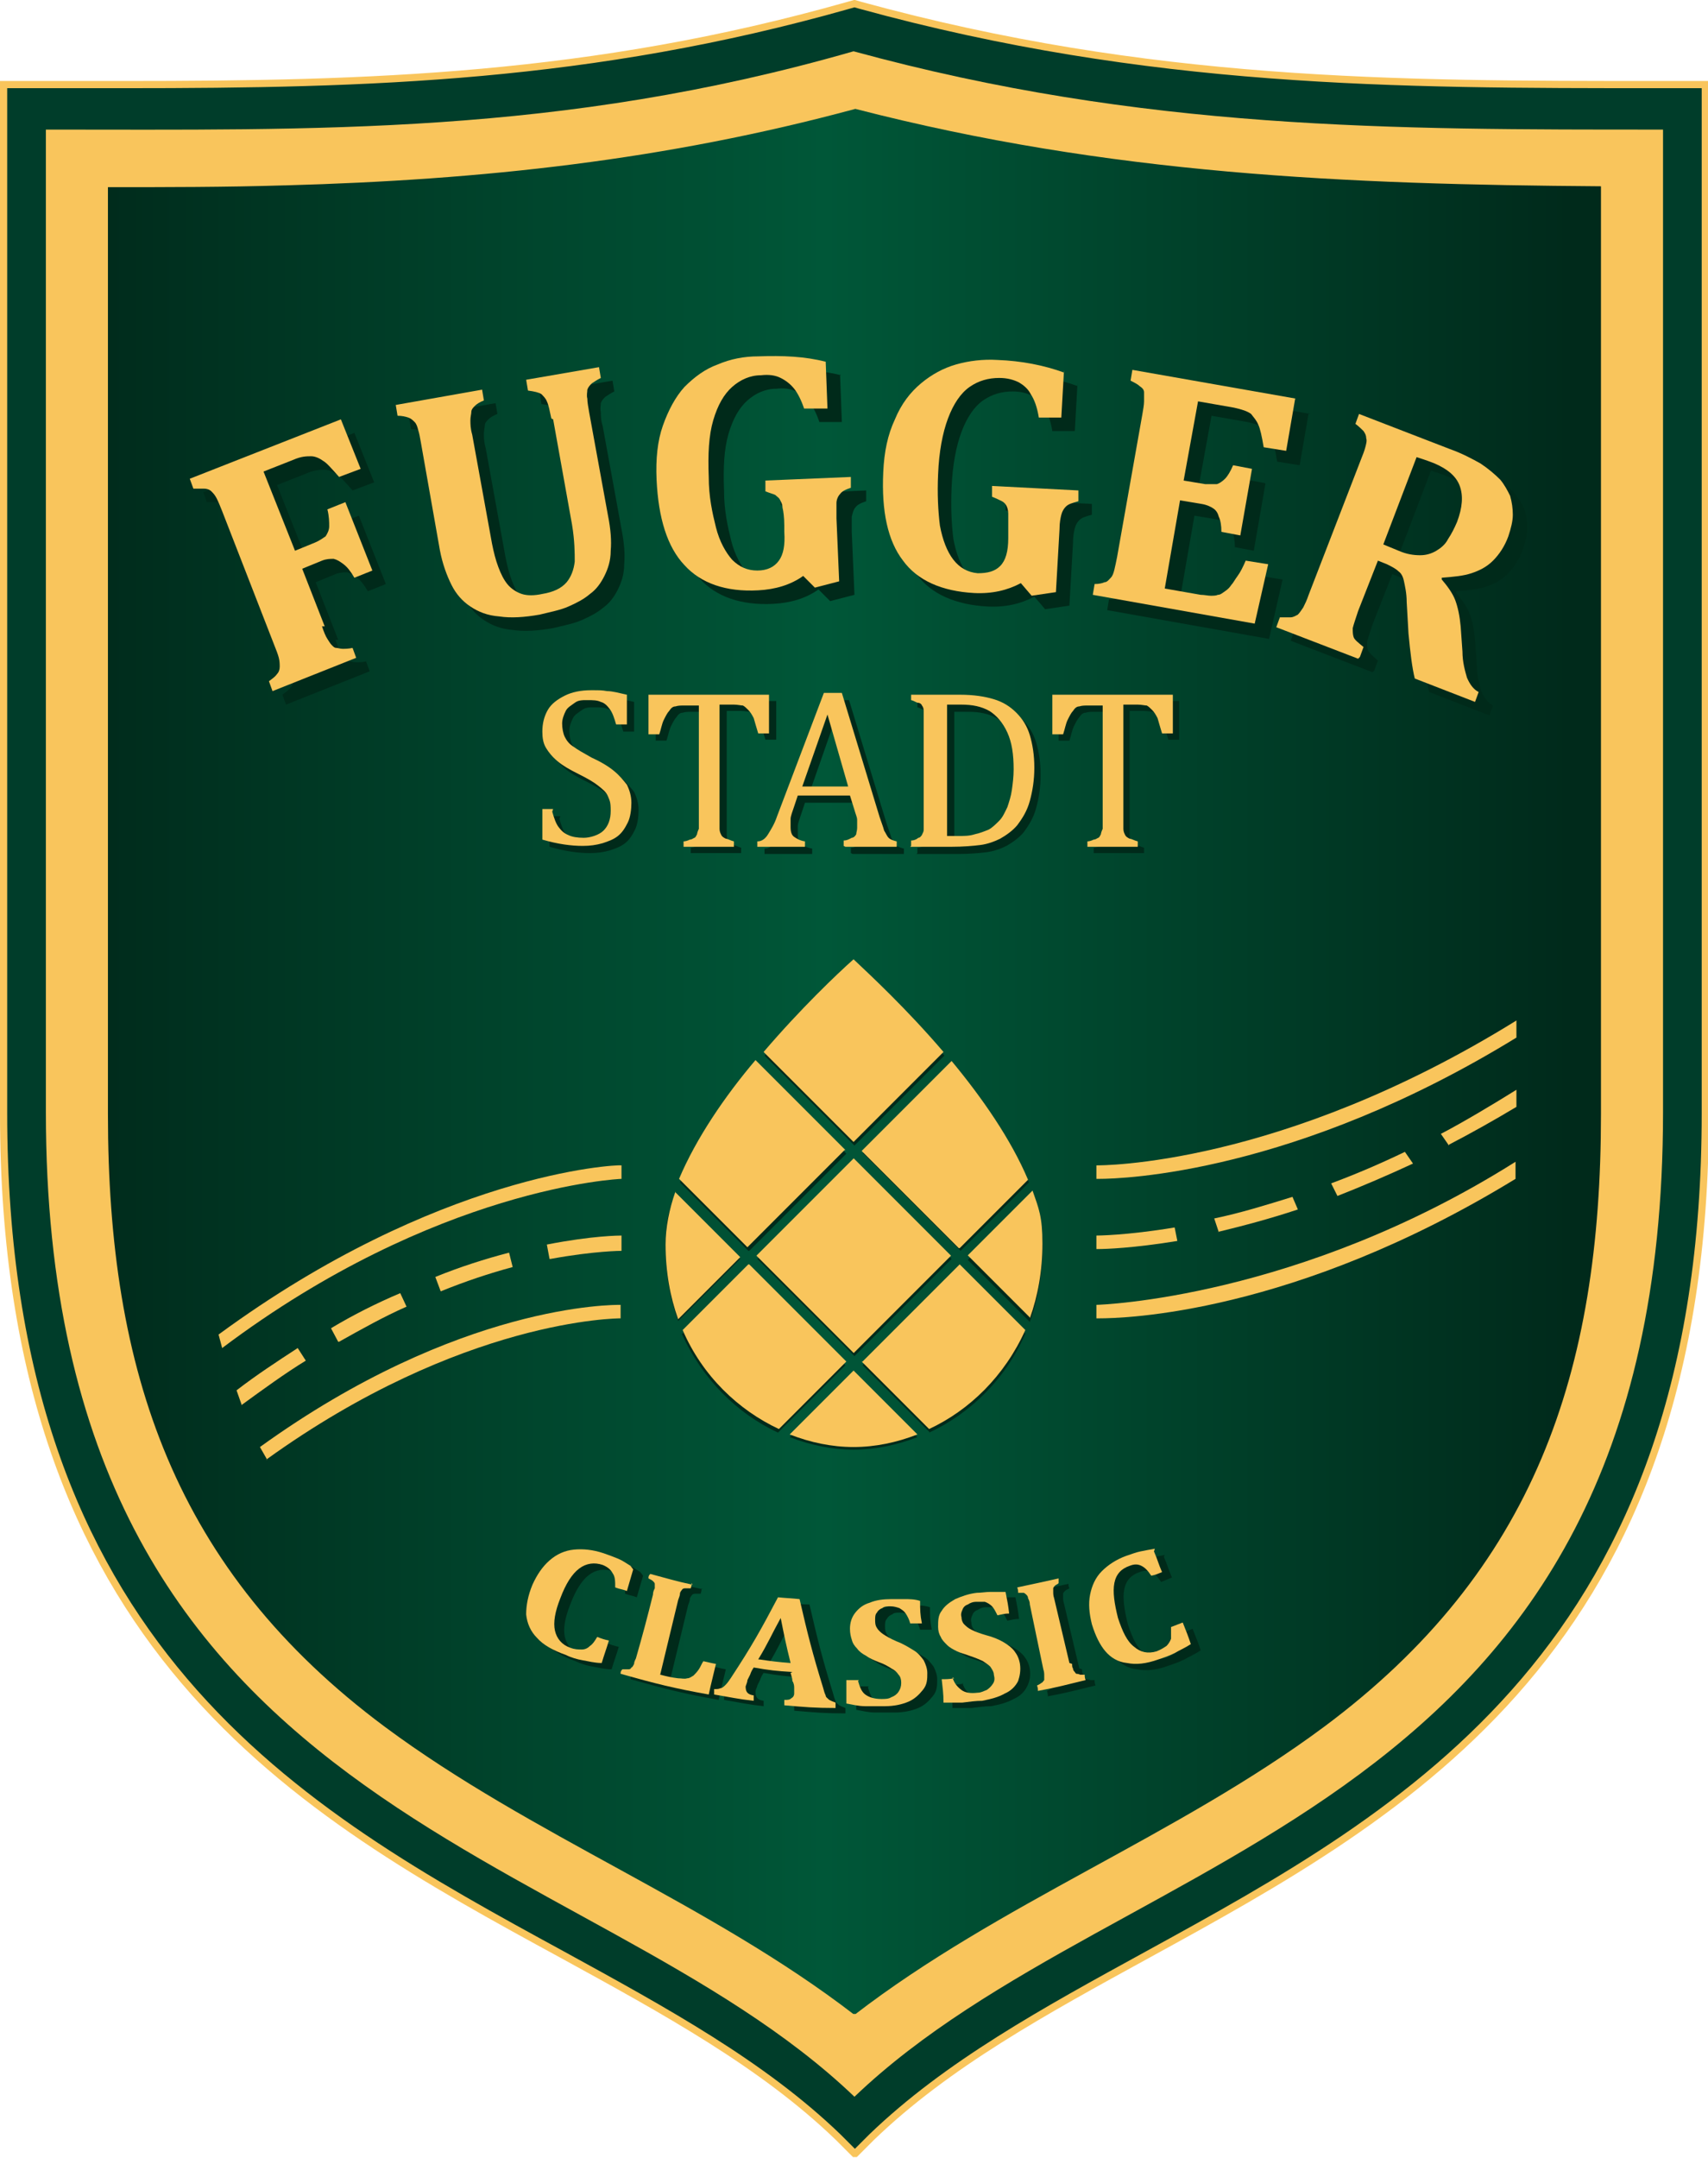 <?xml version="1.0" encoding="UTF-8"?>
<svg id="Ebene_1" xmlns="http://www.w3.org/2000/svg" xmlns:xlink="http://www.w3.org/1999/xlink" version="1.1" viewBox="0 0 189.9 239.8">
  <!-- Generator: Adobe Illustrator 29.3.1, SVG Export Plug-In . SVG Version: 2.1.0 Build 151)  -->
  <defs>
    <style>
      .st0, .st1 {
        fill: none;
      }

      .st2 {
        fill: url(#Unbenannter_Verlauf);
      }

      .st3 {
        fill: #f9c55c;
      }

      .st4 {
        fill: #003d2a;
      }

      .st5 {
        fill: #002a1a;
      }

      .st1 {
        stroke: #f9c55c;
        stroke-miterlimit: 10;
        stroke-width: .8px;
      }

      .st6 {
        clip-path: url(#clippath);
      }
    </style>
    <clipPath id="clippath">
      <path class="st0" d="M31.6,20.6c-6.5.2-13.1.2-19.6.2v103c0,28.6,7.4,50.7,30.8,68.1,16.3,12.1,36.1,19.6,52.2,32,16.1-12.4,35.9-19.9,52.2-32,23.4-17.4,30.8-39.4,30.8-68.1V20.7c-28.4-.2-54.6-1.3-82.9-8.6-21.1,5.7-41.5,7.9-63.4,8.5"/>
    </clipPath>
    <linearGradient id="Unbenannter_Verlauf" data-name="Unbenannter Verlauf" x1="-44" y1="542.2" x2="-43" y2="542.2" gradientTransform="translate(7312.6 -89873.9) scale(166)" gradientUnits="userSpaceOnUse">
      <stop offset="0" stop-color="#002a1b"/>
      <stop offset=".5" stop-color="#005738"/>
      <stop offset="1" stop-color="#002a1b"/>
    </linearGradient>
  </defs>
  <path class="st4" d="M95,239.3l-1.8-1.8c-8.4-8.1-19.2-14-30.7-20.3C33.3,201.3.4,183.2.4,123.7V9.4h13.6c27,0,51.7-.7,80.3-8.8l.7-.2.7.2c32.1,8.8,59.5,8.8,88.6,8.8h5.3v114.3c0,59.5-33,77.6-62,93.5-11.5,6.3-22.3,12.2-30.7,20.3l-1.8,1.8Z"/>
  <path class="st1" d="M95,239.3l-1.8-1.8c-8.4-8.1-19.2-14-30.7-20.3C33.3,201.3.4,183.2.4,123.7V9.4h13.6c27,0,51.7-.7,80.3-8.8l.7-.2.7.2c32.1,8.8,59.5,8.8,88.6,8.8h5.3v114.3c0,59.5-33,77.6-62,93.5-11.5,6.3-22.3,12.2-30.7,20.3l-1.8,1.8Z"/>
  <path class="st3" d="M184.8,14.4c-30,0-57.7.1-89.9-8.7C62.2,15.1,35,14.4,5.1,14.4v109.2c0,78.9,59.9,80.7,89.9,109.4,30-28.7,89.9-30.5,89.9-109.4V14.4Z"/>
  <g class="st6">
    <rect class="st2" x="12" y="12.1" width="166" height="211.7"/>
  </g>
  <path class="st5" d="M37.3,71.1c.2.6.4,1.1.6,1.4.2.3.3.5.5.7.2.2.3.3.5.3.2,0,.4.1.7.1.3,0,.6,0,1.1-.1l.4,1.1-9.3,3.7-.4-1.1c.4-.3.7-.5.9-.8.2-.2.3-.5.3-.8,0-.3,0-.6-.1-1-.1-.4-.3-.9-.5-1.4l-5.8-14.9c-.2-.5-.4-1-.6-1.4-.2-.4-.4-.6-.6-.8-.2-.2-.5-.3-.8-.3-.3,0-.7,0-1.2,0l-.4-1.1,16.8-6.6,2.2,5.5-2.4.9c-.8-.9-1.4-1.6-1.8-1.8-.4-.3-.9-.5-1.3-.5-.5,0-1.1,0-2,.4l-3.3,1.3,3.5,8.8,2.2-.9c.5-.2.9-.5,1.2-.7.2-.3.4-.7.4-1.1,0-.5,0-1.1-.2-1.9l2-.8,3,7.6-2,.8c-.4-.7-.8-1.2-1.2-1.5-.4-.3-.7-.5-1.1-.6-.4,0-.8,0-1.3.2l-2.2.9,2.5,6.4Z"/>
  <path class="st5" d="M62.8,48c-.2-.9-.3-1.5-.5-1.9-.1-.3-.4-.6-.6-.8-.3-.2-.8-.3-1.5-.4l-.2-1.2,8.1-1.4.2,1.2c-.4.2-.7.4-1,.6-.2.2-.4.4-.5.7,0,.3-.1.6,0,1,0,.4,0,.9.2,1.5l2.1,11.5c.3,1.5.4,2.8.3,3.9,0,1.1-.3,2-.7,2.8-.4.8-.9,1.5-1.6,2-.7.6-1.5,1-2.4,1.4-.9.4-2,.6-3.2.9-1.7.3-3.2.4-4.5.2-1.3-.1-2.3-.5-3.2-1.1-.9-.6-1.6-1.4-2.1-2.4-.5-1-1-2.3-1.3-3.9l-2.1-11.9c-.1-.6-.2-1.1-.3-1.4-.1-.4-.2-.7-.4-.9-.2-.2-.4-.4-.7-.5-.3-.1-.7-.2-1.2-.2l-.2-1.2,9.6-1.7.2,1.2c-.5.2-.8.4-1,.6-.2.2-.4.4-.4.7,0,.2-.1.5-.1.9,0,.4,0,.9.2,1.6l2.2,12.1c.2,1,.4,1.8.7,2.6.3.8.6,1.4,1,1.9.4.5,1,.9,1.6,1.1.6.2,1.4.2,2.3,0,1.2-.2,2.1-.6,2.7-1.3.5-.6.8-1.4.9-2.3,0-.9,0-2.3-.3-4.1l-2.1-11.7Z"/>
  <path class="st5" d="M93.4,41.6l.2,5.3h-2.5c-.3-.9-.7-1.7-1.1-2.2s-.9-.9-1.5-1.2c-.6-.3-1.3-.4-2.2-.3-1.2,0-2.3.5-3.2,1.3-.9.8-1.6,2-2.1,3.7-.5,1.7-.6,3.8-.5,6.3,0,2.2.4,4,.8,5.6.4,1.6,1.1,2.8,1.8,3.6.8.8,1.7,1.2,2.8,1.2,1.1,0,1.9-.4,2.4-1.1.5-.7.7-1.7.6-3.2v-.7c0-.9-.1-1.6-.2-2,0-.4-.2-.7-.3-.9-.1-.2-.3-.3-.5-.5-.2-.1-.6-.2-1.1-.4v-1.2c0,0,9.5-.4,9.5-.4v1.2c-.6.2-1,.4-1.2.7-.2.2-.3.6-.4,1,0,.4,0,.9,0,1.7l.3,7-2.7.7-1.3-1.3c-1.4,1-3.1,1.5-5,1.6-3.6.2-6.4-.8-8.2-2.8-1.9-2-2.9-5.2-3.1-9.5-.1-2.3.1-4.3.7-6,.6-1.7,1.4-3.2,2.4-4.3,1.1-1.1,2.3-2,3.7-2.5,1.4-.6,2.9-.9,4.5-.9,2.7-.1,5.2,0,7.5.6"/>
  <path class="st5" d="M119.8,42.6l-.3,5.3h-2.5c-.2-1.2-.5-2-.9-2.6-.3-.6-.8-1-1.3-1.3-.6-.3-1.3-.5-2.2-.5-1.2,0-2.3.3-3.3,1-1,.7-1.8,1.9-2.4,3.5-.6,1.6-1,3.7-1.1,6.2-.1,2.2,0,4.1.2,5.7.3,1.6.8,2.9,1.5,3.8.7.9,1.6,1.4,2.7,1.5,1.1,0,1.9-.2,2.5-.8.6-.6.9-1.6.9-3.1v-.7c0-.9,0-1.6,0-2,0-.4-.1-.7-.2-.9-.1-.2-.3-.4-.5-.5-.2-.1-.6-.3-1.1-.5v-1.2c0,0,9.6.5,9.6.5v1.2c-.7.2-1.1.3-1.4.6-.2.2-.4.5-.5.9-.1.4-.2.9-.2,1.6l-.4,7-2.7.4-1.2-1.4c-1.5.8-3.2,1.2-5.2,1.1-3.6-.2-6.3-1.4-7.9-3.6-1.7-2.2-2.4-5.5-2.2-9.8.1-2.3.5-4.2,1.3-5.9.7-1.7,1.7-3,2.9-4,1.2-1,2.5-1.7,3.9-2.1,1.4-.4,3-.6,4.6-.5,2.7.1,5.2.6,7.4,1.4"/>
  <path class="st5" d="M145.5,45.9l-1,5.8-2.5-.4c-.2-1.2-.4-2.1-.6-2.5-.2-.5-.5-.8-.8-1.2-.4-.3-1-.5-1.9-.7l-4-.7-1.6,8.8,2.4.4c.5,0,1,0,1.3,0,.3,0,.6-.3.9-.6.3-.3.6-.8.9-1.5l2.1.4-1.3,7.5-2.1-.4c0-.7-.1-1.3-.3-1.7-.1-.4-.3-.7-.6-.9-.3-.2-.7-.4-1.2-.5l-2.4-.4-1.7,9.8,4,.7c.4,0,.8.1,1.1.1.3,0,.6,0,.8-.1.3,0,.5-.2.8-.4.3-.2.5-.4.7-.7.2-.2.4-.6.7-1,.3-.4.6-1,.9-1.7l2.5.4-1.5,6.6-18-3.2.2-1.2c.5,0,.9-.1,1.1-.2.3,0,.5-.3.7-.5.2-.2.3-.5.4-.9.1-.4.2-.9.3-1.4l2.8-15.8c.1-.6.2-1.1.2-1.5,0-.4,0-.7,0-1,0-.3-.2-.5-.5-.7-.2-.2-.6-.4-1-.6l.2-1.2,18.2,3.2Z"/>
  <path class="st5" d="M152.6,74.7l-9.1-3.5.4-1.1c.5,0,.9,0,1.2,0,.3,0,.6-.2.8-.3.2-.2.4-.5.6-.8.2-.4.4-.8.6-1.4l5.8-15c.2-.5.4-1,.5-1.4.1-.4.2-.7.1-1,0-.3-.1-.5-.3-.8-.2-.2-.5-.5-.9-.8l.4-1.1,10.1,3.9c1.4.5,2.5,1.1,3.4,1.6.9.6,1.6,1.2,2.2,1.8.5.6.8,1.2,1.1,1.8.2.7.3,1.4.3,2.1,0,.7-.2,1.5-.5,2.4-.4,1.1-1,2-1.7,2.7-.7.7-1.5,1.1-2.4,1.4-.9.3-2,.4-3.3.5v.2c.6.7,1.2,1.5,1.5,2.3.3.8.5,1.8.6,2.9l.2,2.8c0,1.2.3,2.2.5,2.9.3.7.7,1.3,1.3,1.6l-.4,1.1-6.7-2.6c-.3-1.2-.5-2.9-.7-5l-.2-3.5c0-1-.2-1.8-.3-2.3-.1-.5-.3-.9-.6-1.1s-.7-.5-1.3-.8l-1-.4-2.2,5.6c-.3.9-.5,1.5-.6,1.9,0,.4,0,.7.1,1,.2.3.5.6,1.1,1.1l-.4,1.1ZM159.1,52.3l-3.7,9.7,1.7.7c.9.4,1.7.5,2.4.5s1.3-.2,1.8-.5c.5-.3,1-.7,1.3-1.3.4-.6.7-1.2,1-1.9.6-1.6.7-2.9.3-4-.4-1.1-1.4-1.9-2.8-2.5-1-.4-1.7-.6-2-.7"/>
  <path class="st5" d="M95,129.1l10.8,10.8-10.8,10.8-10.8-10.8,10.8-10.8ZM83.2,139l-7.6-7.6c1.9-4.5,5.1-9.1,8.5-13.2l10,10-10.8,10.8ZM95.9,128.2l10-10c3.4,4,6.6,8.7,8.5,13.2l-7.6,7.6-10.8-10.8ZM114.8,132.7c.7,2,1.1,4,1.1,5.9,0,3-.5,5.8-1.4,8.3l-6.9-6.9,7.2-7.2ZM95,107c1.8,1.6,5.9,5.5,10,10.3l-10,10-10-10c4.1-4.8,8.2-8.7,10-10.3M75.1,132.7l7.2,7.2-6.9,6.9c-.9-2.5-1.4-5.2-1.4-8.3s.4-3.9,1.1-5.9M75.9,148.2l7.3-7.3,10.8,10.8-7.5,7.5c-4.5-2.1-8.4-5.9-10.7-11M87.8,159.7l7.1-7.1,7.1,7.1c-2.3.9-4.8,1.4-7.1,1.4s-4.8-.5-7.1-1.4M103.4,159.2l-7.5-7.5,10.8-10.8,7.3,7.3c-2.2,5.1-6.2,8.9-10.7,11"/>
  <path class="st5" d="M62.2,91c.2.7.4,1.3.7,1.7.3.4.6.7,1.1.9.4.2,1,.3,1.7.3s1.7-.3,2.2-.8c.5-.5.8-1.2.8-2.2s-.1-1.1-.3-1.6-.6-.8-1.1-1.2c-.5-.4-1.2-.8-2.2-1.3-1-.5-1.7-.9-2.3-1.4-.6-.5-1-1-1.3-1.5-.3-.5-.4-1.1-.4-1.8,0-.9.2-1.7.6-2.4.4-.7,1.1-1.2,1.9-1.6.8-.4,1.8-.6,2.9-.6s1.2,0,1.8.1c.6,0,1.3.2,2.2.4v3.3h-1.2c-.2-.7-.4-1.3-.7-1.7-.3-.4-.6-.7-1-.8-.4-.2-.9-.2-1.5-.2s-1,0-1.4.3-.8.5-1,.9c-.2.4-.4.9-.4,1.4s.1,1.1.3,1.5c.2.4.5.8,1,1.1.4.3,1.1.7,2,1.2,1.1.5,1.9,1,2.5,1.5.6.5,1,1,1.4,1.5.3.6.5,1.3.5,2s-.1,1.6-.4,2.2c-.3.6-.6,1.1-1.1,1.5-.5.4-1.1.6-1.7.8-.7.2-1.4.3-2.2.3-1.3,0-2.8-.2-4.5-.7v-3.4h1.2Z"/>
  <path class="st5" d="M72.9,77.9h13.4v4.3h-1.2c-.2-.7-.4-1.3-.5-1.7-.2-.4-.4-.7-.6-.9-.2-.2-.4-.4-.6-.5-.2,0-.6-.1-1-.1h-1.6v12.6c0,.5,0,.9,0,1.2,0,.3.1.5.2.7.1.2.3.3.5.4.2,0,.5.2.9.3v.6h-5.6v-.6c.2,0,.5-.1.7-.2.2,0,.3-.1.5-.2.1,0,.2-.2.3-.4,0-.1.1-.4.2-.6,0-.3,0-.6,0-1.1v-12.6h-1.6c-.4,0-.7,0-1,.1-.3,0-.5.2-.7.5-.2.2-.4.6-.6,1-.2.4-.3,1-.5,1.6h-1.2v-4.3Z"/>
  <path class="st5" d="M94.6,94.8v-.6c.4,0,.7-.2.9-.3.2,0,.4-.2.5-.4.1-.2.1-.4.1-.7s0-.6,0-.9c0-.3-.2-.7-.3-1.1l-.5-1.6h-5.8l-.4,1.2c-.2.6-.4,1.1-.4,1.4,0,.3,0,.6,0,.9,0,.5.1.9.4,1.1.3.2.6.4,1.2.5v.6h-5.3v-.6c.5,0,.9-.3,1.2-.8.3-.5.7-1.1,1-2l5.2-13.7h2l4.2,13.8c.2.6.4,1.1.5,1.5.2.3.3.6.5.8.2.2.5.3.9.4v.6h-5.7ZM89.9,88.1h5.2l-2.3-8-2.8,8Z"/>
  <path class="st5" d="M102,94.8v-.6c.4,0,.7-.2.8-.3.2,0,.3-.2.4-.3,0-.1.2-.3.2-.6,0-.3,0-.7,0-1.2v-10.7c0-.6,0-1,0-1.3,0-.3-.1-.5-.2-.6,0-.1-.2-.3-.4-.3-.2,0-.4-.2-.8-.3v-.6h5.4c1.6,0,2.8.2,3.8.5,1,.3,1.8.8,2.5,1.5.7.7,1.2,1.5,1.5,2.5.3,1,.5,2.2.5,3.6s-.2,2.6-.5,3.7c-.3,1.1-.8,1.9-1.4,2.7-.5.6-1.2,1.1-1.9,1.5-.6.3-1.4.6-2.2.7-.8.1-1.9.2-3.3.2h-4.5ZM105.8,93.7c.3,0,.8,0,1.5,0s1.3,0,1.9-.2c.5-.1,1-.3,1.5-.5.4-.2.8-.6,1.2-1,.4-.4.6-.9.9-1.5.2-.6.4-1.2.5-1.9.1-.7.2-1.5.2-2.3,0-1.7-.2-3-.7-4.1-.5-1.1-1.2-1.9-2-2.4-.9-.5-1.9-.7-3.1-.7s-1.1,0-1.6,0v14.6Z"/>
  <path class="st5" d="M117.7,77.9h13.4v4.3h-1.2c-.2-.7-.4-1.3-.5-1.7-.2-.4-.4-.7-.6-.9-.2-.2-.4-.4-.6-.5-.2,0-.6-.1-1-.1h-1.6v12.6c0,.5,0,.9,0,1.2,0,.3.1.5.2.7.1.2.3.3.5.4.2,0,.5.2.9.3v.6h-5.6v-.6c.2,0,.5-.1.7-.2.2,0,.3-.1.5-.2.1,0,.2-.2.3-.4,0-.1.1-.4.2-.6,0-.3,0-.6,0-1.1v-12.6h-1.6c-.4,0-.7,0-1,.1-.3,0-.5.2-.7.5-.2.2-.4.6-.6,1-.2.4-.3,1-.5,1.6h-1.2v-4.3Z"/>
  <path class="st3" d="M24.7,149.8l-.4-1.5c24.4-17.9,44.1-18.9,44.8-18.8v1.5c-.2,0-20.6.9-44.4,18.8"/>
  <path class="st3" d="M29.7,162.2l-.8-1.4c22.2-16,39.4-15.8,40.1-15.8v1.5c-.2,0-17.6,0-39.4,15.7"/>
  <path class="st3" d="M61.1,139.9l-.3-1.6c5.1-1,8.1-1,8.3-1v1.7c0,0-3,0-7.9.9"/>
  <path class="st3" d="M37.6,149.1l-.8-1.5c2.5-1.5,5.1-2.8,7.7-3.9l.7,1.5c-2.5,1.1-5,2.5-7.5,3.9M49,143.5l-.6-1.6c2.7-1.1,5.5-2,8.2-2.7l.4,1.6c-2.6.7-5.3,1.6-8,2.7"/>
  <path class="st3" d="M26.9,156.2l-.6-1.7c2.2-1.7,4.5-3.2,6.8-4.7l.9,1.4c-2.3,1.4-4.9,3.3-7.1,4.9"/>
  <path class="st3" d="M122.2,146.5c-.1,0-.2,0-.3,0v-1.5c.3,0,22.5-.7,46.6-15.9v1.9c-24.7,15.1-43.7,15.5-46.3,15.5"/>
  <path class="st3" d="M122.2,131c-.1,0-.2,0-.3,0v-1.5c.3,0,20.4.2,46.7-16.1v1.9c-24.6,15.1-43.8,15.7-46.4,15.7"/>
  <path class="st3" d="M122.1,138.8c-.1,0-.2,0-.2,0v-1.5c0,0,3.3,0,8.7-.9l.3,1.5c-4.9.8-8,.9-8.8.9"/>
  <path class="st3" d="M135.5,136.9l-.5-1.5c2.9-.6,5.8-1.5,8.7-2.4l.6,1.4c-3,1-6,1.8-8.9,2.5M148.7,132.9l-.7-1.4c2.7-1,5.5-2.2,8.2-3.5l.9,1.3c-2.8,1.3-5.6,2.5-8.4,3.6"/>
  <path class="st3" d="M161.1,127.3l-.9-1.3c2.5-1.3,6-3.4,8.4-4.9v1.9c-2.5,1.5-5,2.9-7.5,4.2"/>
  <path class="st3" d="M35.8,69.6c.2.6.4,1.1.6,1.4.2.3.3.5.5.7.2.2.3.3.5.3.2,0,.4.1.7.1.3,0,.6,0,1.1-.1l.4,1.1-9.3,3.7-.4-1.1c.4-.3.7-.5.9-.8.2-.2.3-.5.3-.8,0-.3,0-.6-.1-1-.1-.4-.3-.9-.5-1.4l-5.8-14.9c-.2-.5-.4-1-.6-1.4-.2-.4-.4-.6-.6-.8-.2-.2-.5-.3-.8-.3-.3,0-.7,0-1.2,0l-.4-1.1,16.8-6.6,2.2,5.5-2.4.9c-.8-.9-1.4-1.6-1.8-1.8-.4-.3-.9-.5-1.3-.5-.5,0-1.1,0-2,.4l-3.3,1.3,3.5,8.8,2.2-.9c.5-.2.9-.5,1.2-.7.2-.3.4-.7.4-1.1,0-.5,0-1.1-.2-1.9l2-.8,3,7.6-2,.8c-.4-.7-.8-1.2-1.2-1.5-.4-.3-.7-.5-1.1-.6-.4,0-.8,0-1.3.2l-2.2.9,2.5,6.4Z"/>
  <path class="st3" d="M61.3,46.5c-.2-.9-.3-1.5-.5-1.9-.1-.3-.4-.6-.6-.8-.3-.2-.8-.3-1.5-.4l-.2-1.2,8.1-1.4.2,1.2c-.4.2-.7.4-1,.6-.2.2-.4.4-.5.7,0,.3-.1.6,0,1,0,.4.1.9.2,1.5l2.1,11.5c.3,1.5.4,2.8.3,3.9,0,1.1-.3,2-.7,2.8-.4.8-.9,1.5-1.6,2-.7.6-1.5,1-2.4,1.4-.9.4-2,.6-3.2.9-1.7.3-3.2.4-4.5.2-1.3-.1-2.3-.5-3.2-1.1-.9-.6-1.6-1.4-2.1-2.4-.5-1-1-2.3-1.3-3.9l-2.1-11.9c-.1-.6-.2-1.1-.3-1.4-.1-.4-.2-.7-.4-.9-.2-.2-.4-.4-.7-.5-.3-.1-.7-.2-1.2-.2l-.2-1.2,9.6-1.7.2,1.2c-.5.2-.8.4-1,.6-.2.2-.4.4-.4.7,0,.2-.1.5-.1.9,0,.4,0,.9.2,1.6l2.2,12.1c.2,1,.4,1.8.7,2.6.3.8.6,1.4,1,1.9.4.5,1,.9,1.6,1.1.6.2,1.4.2,2.3,0,1.2-.2,2.1-.6,2.7-1.3.5-.6.8-1.4.9-2.3,0-.9,0-2.3-.3-4.1l-2.1-11.7Z"/>
  <path class="st3" d="M91.8,40.1l.2,5.3h-2.6c-.3-.9-.7-1.7-1.1-2.2-.4-.5-.9-.9-1.5-1.2-.6-.3-1.3-.4-2.2-.3-1.2,0-2.3.5-3.2,1.3-.9.8-1.6,2-2.1,3.7-.5,1.7-.6,3.8-.5,6.3,0,2.2.4,4,.8,5.6.4,1.6,1.1,2.8,1.8,3.6.8.8,1.7,1.2,2.8,1.2,1.1,0,1.9-.4,2.4-1.1.5-.7.7-1.7.6-3.2v-.7c0-.9-.1-1.6-.2-2,0-.4-.2-.7-.3-.9-.1-.2-.3-.3-.5-.5-.2-.1-.6-.2-1.1-.4v-1.2c0,0,9.5-.4,9.5-.4v1.2c-.6.2-1,.4-1.2.7-.2.2-.4.6-.4,1,0,.4,0,.9,0,1.7l.3,7-2.7.7-1.3-1.3c-1.4,1-3.1,1.5-5,1.6-3.6.2-6.4-.8-8.2-2.8-1.9-2-2.9-5.2-3.1-9.5-.1-2.3.1-4.3.7-6,.6-1.7,1.4-3.2,2.4-4.3,1.1-1.1,2.3-2,3.7-2.5,1.4-.6,2.9-.9,4.5-.9,2.7-.1,5.2,0,7.5.6"/>
  <path class="st3" d="M118.3,41.1l-.3,5.3h-2.5c-.2-1.2-.5-2-.9-2.6-.3-.6-.8-1-1.3-1.3-.6-.3-1.3-.5-2.2-.5-1.2,0-2.3.3-3.3,1-1,.7-1.8,1.9-2.4,3.5-.6,1.6-1,3.7-1.1,6.2-.1,2.2,0,4.1.2,5.7.3,1.6.8,2.9,1.5,3.8.7.9,1.6,1.4,2.7,1.5,1.1,0,1.9-.2,2.5-.8.6-.6.9-1.6.9-3.1v-.7c0-.9,0-1.6,0-2,0-.4-.1-.7-.2-.9-.1-.2-.3-.4-.5-.5-.2-.1-.6-.3-1.1-.5v-1.2c0,0,9.6.5,9.6.5v1.2c-.7.2-1.1.3-1.4.6-.2.2-.4.5-.5.9-.1.4-.2.9-.2,1.6l-.4,7-2.7.4-1.2-1.4c-1.5.8-3.2,1.2-5.2,1.1-3.6-.2-6.3-1.4-7.9-3.6-1.7-2.2-2.4-5.5-2.2-9.8.1-2.3.5-4.2,1.3-5.9.7-1.7,1.7-3,2.9-4,1.2-1,2.5-1.7,3.9-2.1,1.4-.4,3-.6,4.6-.5,2.7.1,5.2.6,7.4,1.4"/>
  <path class="st3" d="M144,44.3l-1,5.8-2.5-.4c-.2-1.2-.4-2.1-.6-2.5-.2-.5-.5-.8-.8-1.2-.4-.3-1-.5-1.9-.7l-4-.7-1.6,8.8,2.4.4c.5,0,1,0,1.3,0,.3-.1.6-.3.9-.6.3-.3.6-.8.9-1.5l2.1.4-1.3,7.4-2.1-.4c0-.7-.1-1.3-.3-1.7-.1-.4-.3-.7-.6-.9-.3-.2-.7-.4-1.3-.5l-2.4-.4-1.7,9.8,4,.7c.4,0,.8.1,1.1.1.3,0,.6,0,.8-.1.3,0,.5-.2.8-.4.3-.2.5-.4.7-.7.2-.2.4-.6.7-1,.3-.4.6-1,.9-1.7l2.5.4-1.5,6.6-18-3.2.2-1.2c.5,0,.9-.1,1.1-.2.3,0,.5-.3.7-.5s.3-.5.4-.9c.1-.4.2-.9.3-1.4l2.8-15.8c.1-.6.2-1.1.2-1.5,0-.4,0-.7,0-1,0-.3-.2-.5-.5-.7-.2-.2-.6-.4-1-.6l.2-1.2,18.2,3.2Z"/>
  <path class="st3" d="M151,73.2l-9.1-3.5.4-1.1c.5,0,.9,0,1.2,0,.3,0,.6-.2.8-.3.2-.2.4-.5.6-.8.2-.4.4-.8.6-1.4l5.8-15c.2-.5.4-1,.5-1.4.1-.4.2-.7.1-1,0-.3-.1-.5-.3-.8-.2-.2-.5-.5-.9-.8l.4-1.1,10.1,3.9c1.4.5,2.5,1.1,3.4,1.6.9.6,1.6,1.2,2.2,1.8.5.6.8,1.2,1.1,1.8.2.7.3,1.4.3,2.1,0,.7-.2,1.5-.5,2.4-.4,1.1-1,2-1.7,2.7-.7.7-1.5,1.1-2.4,1.4-.9.3-2,.4-3.3.5v.2c.6.7,1.2,1.5,1.5,2.3.3.8.5,1.8.6,2.9l.2,2.8c0,1.2.3,2.2.5,2.9.3.7.7,1.3,1.3,1.6l-.4,1.1-6.7-2.6c-.3-1.2-.5-2.9-.7-5l-.2-3.5c0-1-.2-1.8-.3-2.3-.1-.5-.3-.9-.6-1.1-.3-.3-.7-.5-1.3-.8l-1-.4-2.2,5.6c-.3.9-.5,1.5-.6,1.9,0,.4,0,.7.1,1,.1.3.5.6,1.1,1.1l-.4,1.1ZM157.5,50.8l-3.7,9.7,1.7.7c.9.4,1.7.5,2.4.5.7,0,1.3-.2,1.8-.5.5-.3,1-.7,1.3-1.3.4-.6.7-1.2,1-1.9.6-1.6.7-2.9.3-4-.4-1.1-1.4-1.9-2.8-2.5-1-.4-1.7-.6-2-.7"/>
  <path class="st3" d="M61.4,90.2c.2.7.4,1.3.7,1.7.3.4.6.7,1.1.9.4.2,1,.3,1.7.3s1.7-.3,2.2-.8c.5-.5.8-1.2.8-2.2s-.1-1.1-.3-1.6-.6-.8-1.1-1.2c-.5-.4-1.2-.8-2.2-1.3-1-.5-1.7-.9-2.3-1.4-.6-.5-1-1-1.3-1.5-.3-.5-.4-1.1-.4-1.8,0-.9.2-1.7.6-2.4.4-.7,1.1-1.2,1.9-1.6.8-.4,1.8-.6,2.9-.6s1.2,0,1.8.1c.6,0,1.3.2,2.2.4v3.3h-1.2c-.2-.7-.4-1.3-.7-1.7-.3-.4-.6-.7-1-.8-.4-.2-.9-.2-1.5-.2s-1,0-1.4.3-.8.5-1,.9c-.2.4-.4.9-.4,1.4s.1,1.1.3,1.5c.2.4.5.8,1,1.1.4.3,1.1.7,2,1.2,1.1.5,1.9,1,2.5,1.5.6.5,1,1,1.4,1.5.3.6.5,1.3.5,2s-.1,1.6-.4,2.2c-.3.6-.6,1.1-1.1,1.5-.5.4-1.1.6-1.7.8-.7.2-1.4.3-2.2.3-1.3,0-2.8-.2-4.5-.7v-3.4h1.2Z"/>
  <path class="st3" d="M72.1,77.2h13.4v4.3h-1.2c-.2-.7-.4-1.3-.5-1.7-.2-.4-.4-.7-.6-.9-.2-.2-.4-.4-.6-.5-.2,0-.6-.1-1-.1h-1.6v12.6c0,.5,0,.9,0,1.2,0,.3.1.5.2.7.1.2.3.3.5.4.2,0,.5.2.9.3v.6h-5.6v-.6c.2,0,.5-.1.7-.2.2,0,.3-.1.5-.2.1,0,.2-.2.3-.4,0-.1.1-.4.2-.6,0-.3,0-.6,0-1.1v-12.6h-1.6c-.4,0-.7,0-1,.1-.3,0-.5.2-.7.5-.2.2-.4.6-.6,1-.2.4-.3,1-.5,1.6h-1.2v-4.3Z"/>
  <path class="st3" d="M93.8,94v-.6c.4,0,.7-.2.9-.3.2,0,.4-.2.5-.4,0-.2.1-.4.1-.7s0-.6,0-.9c0-.3-.2-.7-.3-1.1l-.5-1.6h-5.8l-.4,1.2c-.2.6-.4,1.1-.4,1.4,0,.3,0,.6,0,.9,0,.5.1.9.4,1.1.3.2.6.4,1.2.5v.6h-5.3v-.6c.5,0,.9-.3,1.2-.8.3-.5.7-1.1,1-2l5.2-13.7h2l4.2,13.8c.2.6.4,1.1.5,1.5.2.3.3.6.5.8.2.2.5.3.9.4v.6h-5.7ZM89.1,87.4h5.2l-2.3-8-2.8,8Z"/>
  <path class="st3" d="M101.3,94v-.6c.4,0,.7-.2.8-.3.2,0,.3-.2.4-.3,0-.1.2-.3.2-.6,0-.3,0-.7,0-1.2v-10.7c0-.6,0-1,0-1.3,0-.3-.1-.5-.2-.6,0-.1-.2-.3-.4-.3-.2,0-.4-.2-.8-.3v-.6h5.4c1.6,0,2.8.2,3.8.5,1,.3,1.8.8,2.5,1.5.7.7,1.2,1.5,1.5,2.5.3,1,.5,2.2.5,3.6s-.2,2.6-.5,3.7c-.3,1.1-.8,1.9-1.4,2.7-.5.6-1.2,1.1-1.9,1.5-.6.3-1.4.6-2.2.7-.8.1-1.9.2-3.3.2h-4.5ZM105,92.9c.3,0,.8,0,1.5,0s1.3,0,1.9-.2c.5-.1,1-.3,1.5-.5.4-.2.8-.6,1.2-1,.4-.4.6-.9.9-1.5.2-.6.4-1.2.5-1.9.1-.7.2-1.5.2-2.3,0-1.7-.2-3-.7-4.1-.5-1.1-1.2-1.9-2-2.4-.9-.5-1.9-.7-3.1-.7s-1.1,0-1.6,0v14.6Z"/>
  <path class="st3" d="M117,77.2h13.4v4.3h-1.2c-.2-.7-.4-1.3-.5-1.7-.2-.4-.4-.7-.6-.9-.2-.2-.4-.4-.6-.5-.2,0-.6-.1-1-.1h-1.6v12.6c0,.5,0,.9,0,1.2,0,.3.1.5.2.7.1.2.3.3.5.4.2,0,.5.2.9.3v.6h-5.6v-.6c.2,0,.5-.1.7-.2.2,0,.3-.1.5-.2.1,0,.2-.2.3-.4,0-.1.1-.4.2-.6,0-.3,0-.6,0-1.1v-12.6h-1.6c-.4,0-.7,0-1,.1-.3,0-.5.2-.7.5-.2.2-.4.6-.6,1-.2.4-.3,1-.5,1.6h-1.2v-4.3Z"/>
  <path class="st3" d="M87.8,159.4c2.3.9,4.7,1.4,7.1,1.4s4.8-.5,7.1-1.4l-7.1-7.1-7.1,7.1Z"/>
  <path class="st3" d="M83.2,140.5l-7.3,7.3c2.2,5.1,6.2,8.9,10.7,11l7.5-7.5-10.8-10.8Z"/>
  <path class="st3" d="M75.1,132.4c-.7,2-1.1,4-1.1,5.9,0,3,.5,5.8,1.4,8.3l6.9-6.9-7.2-7.2Z"/>
  <rect class="st3" x="87.3" y="131.9" width="15.3" height="15.3" transform="translate(-70.9 108) rotate(-45)"/>
  <path class="st3" d="M94,127.8l-10-10c-3.4,4-6.6,8.7-8.5,13.2l7.6,7.6,10.8-10.8Z"/>
  <path class="st3" d="M94.9,106.6c-1.8,1.6-5.9,5.5-10,10.3l10,10,10-10c-4.1-4.8-8.2-8.6-10-10.3"/>
  <path class="st3" d="M106.7,138.7l7.6-7.6c-1.9-4.5-5.1-9.1-8.5-13.2l-10,10,10.8,10.8Z"/>
  <path class="st3" d="M114.5,146.5c.9-2.5,1.4-5.3,1.4-8.3s-.4-3.9-1.1-5.9l-7.2,7.2,6.9,6.9Z"/>
  <path class="st3" d="M95.8,151.3l7.5,7.5c4.5-2.1,8.4-5.9,10.7-11l-7.3-7.3-10.8,10.8Z"/>
  <path class="st5" d="M71.5,175.1c-.3,1-.4,1.4-.7,2.4-.5-.2-.8-.2-1.3-.4,0-.7,0-1.2-.3-1.6-.2-.4-.6-.7-1.1-.9-.9-.3-1.8-.2-2.6.4-.8.6-1.5,1.7-2.1,3.3-.6,1.5-.8,2.7-.6,3.6.2.9.8,1.6,1.7,1.9.5.2.9.2,1.3.2.4,0,.7-.1.9-.4.3-.2.5-.5.8-1,.5.2.8.3,1.3.4-.3,1-.5,1.5-.8,2.5-.8,0-1.5-.2-2.1-.3-.6-.1-1.3-.3-1.9-.6-1.4-.5-2.5-1.1-3.2-1.9-.7-.7-1.1-1.6-1.2-2.6,0-1,.2-2.1.7-3.3.5-1.1,1.1-2,1.9-2.7.8-.7,1.7-1.1,2.7-1.2,1-.1,2.1,0,3.3.4.6.2,1.1.4,1.6.6.5.2.9.5,1.4.8"/>
  <path class="st5" d="M78,176.5c0,.2,0,.3-.1.6-.2,0-.4,0-.6,0-.1,0-.3,0-.4.2,0,0-.2.2-.2.4,0,.2-.1.4-.2.7-.8,3.3-1.2,5-2,8.3.8.2,1.2.3,2,.4.4,0,.7,0,1,0,.3,0,.5-.2.7-.3.2-.2.4-.4.6-.7.2-.3.3-.6.5-.9.5.1.8.2,1.4.3-.3,1.3-.5,2-.8,3.4-3.9-.7-5.9-1.2-9.8-2.3,0-.2,0-.3.2-.5.3,0,.5,0,.6,0,.2,0,.3,0,.4-.2.1,0,.2-.2.3-.4,0-.2.1-.4.2-.6.8-2.8,1.2-4.3,1.9-7.1,0-.3.1-.5.2-.7,0-.2,0-.3,0-.5,0-.1-.1-.2-.2-.4-.1-.1-.3-.2-.5-.3,0-.2,0-.3.2-.5,1.9.5,2.8.8,4.7,1.2"/>
  <path class="st5" d="M89.2,186.4c-1.7-.1-2.6-.2-4.3-.5-.2.3-.3.5-.4.8-.1.2-.2.4-.3.6,0,.2-.2.4-.2.7,0,.6.2.9.9,1,0,.2,0,.3,0,.6-1.8-.2-2.6-.4-4.4-.7,0-.2,0-.3,0-.6.3,0,.5,0,.7-.1.2,0,.4-.2.6-.4.2-.2.4-.5.6-.8,2.3-3.5,3.3-5.3,5.2-8.9,1,.1,1.5.2,2.4.2.9,3.9,1.4,5.9,2.6,9.8.1.4.2.7.3.9,0,.2.2.3.4.5.2.1.4.2.7.3,0,.2,0,.3,0,.6-2.3,0-3.4-.1-5.7-.3,0-.2,0-.3,0-.6.4,0,.6,0,.8-.2.2-.1.3-.3.3-.5,0-.2,0-.4,0-.6,0-.2,0-.5-.2-.8,0-.3-.1-.5-.2-.9M85.5,185c1.4.2,2.1.3,3.5.4-.5-2-.7-3-1.1-5-1,1.8-1.4,2.8-2.5,4.6"/>
  <path class="st5" d="M96.5,187.5c.2.7.4,1.2.8,1.5.4.3,1,.5,1.8.5.4,0,.8,0,1.1-.2.3-.1.6-.3.8-.6.2-.3.3-.6.3-1,0-.4-.1-.7-.3-.9-.2-.3-.4-.5-.8-.7-.3-.2-.8-.5-1.4-.7-.5-.2-1-.4-1.4-.7-.4-.2-.8-.5-1-.8-.3-.3-.5-.6-.6-1-.1-.3-.2-.7-.2-1.2,0-.7.2-1.3.6-1.8.4-.5.9-.9,1.6-1.1.7-.3,1.5-.4,2.4-.4.5,0,1.1,0,1.5,0,.5,0,1.1,0,1.7.2,0,1,0,1.5.2,2.5-.5,0-.8,0-1.3,0-.1-.4-.3-.8-.5-1.1-.2-.3-.4-.4-.7-.6-.3-.1-.6-.2-1-.2-.4,0-.7,0-.9.2-.3.1-.5.3-.6.5-.2.2-.2.5-.2.8,0,.3,0,.6.2.9.1.2.4.5.7.7.3.2.8.5,1.5.8.8.3,1.4.7,1.9,1,.5.3.8.7,1.1,1.1.2.4.4.9.4,1.4,0,.7,0,1.3-.5,1.9-.4.5-.9,1-1.6,1.3-.7.3-1.6.5-2.6.5-.7,0-1.4,0-2.2,0-.8,0-1.5-.2-2.1-.3,0-1.1,0-1.6,0-2.6.5,0,.8,0,1.4,0"/>
  <path class="st5" d="M107,187c.2.7.6,1.1,1,1.4.4.3,1,.4,1.8.3.4,0,.7-.2,1-.3.3-.2.5-.4.7-.7.2-.3.2-.6.1-1,0-.3-.2-.6-.4-.9-.2-.2-.5-.4-.8-.6-.4-.2-.9-.4-1.5-.6-.5-.2-1-.3-1.4-.5-.4-.2-.8-.4-1.1-.7-.3-.3-.6-.6-.7-.9-.2-.3-.3-.7-.3-1.1,0-.7,0-1.3.4-1.8.3-.5.8-.9,1.5-1.3.7-.3,1.5-.6,2.4-.7.5,0,1-.1,1.5-.1.5,0,1.1,0,1.7,0,.2,1,.3,1.5.4,2.4-.5,0-.8.1-1.3.2-.2-.4-.4-.8-.6-1-.2-.2-.5-.4-.8-.5-.3,0-.6,0-1,0-.3,0-.6.1-.9.3-.3.1-.5.3-.6.6-.1.2-.2.5-.1.8,0,.3.1.6.3.8.2.2.4.4.8.6.4.2.9.4,1.6.6.8.2,1.5.5,2,.8.5.3.9.6,1.2,1,.3.4.5.8.6,1.4.1.7,0,1.3-.3,1.9-.3.6-.8,1.1-1.5,1.4-.7.4-1.5.6-2.5.8-.7,0-1.4.1-2.2.2-.8,0-1.5,0-2.1,0,0-1.1-.1-1.6-.2-2.6.5,0,.8,0,1.4-.1"/>
  <path class="st5" d="M120.3,185.5c0,.2,0,.4.1.5,0,.2.1.3.2.4,0,0,.1.2.2.2,0,0,.2,0,.4.1.1,0,.3,0,.5,0,0,.2,0,.3.1.6-2.1.5-3.1.8-5.3,1.2,0-.2,0-.3-.1-.6.2-.1.4-.2.5-.3.1,0,.2-.2.3-.3,0-.1,0-.3,0-.5,0-.2,0-.4-.1-.7-.6-2.9-.9-4.3-1.5-7.2,0-.3-.1-.5-.2-.7,0-.2-.1-.3-.2-.4,0-.1-.2-.2-.3-.2-.1,0-.3,0-.6,0,0-.2,0-.3-.1-.6,1.9-.4,2.8-.6,4.6-1,0,.2,0,.3.1.5-.2.1-.4.2-.5.3,0,0-.2.2-.2.3,0,.1,0,.3,0,.4,0,.2,0,.4.1.7.7,2.9,1,4.3,1.7,7.2"/>
  <path class="st5" d="M129.4,173c.4.9.5,1.4.9,2.3-.5.2-.7.3-1.2.5-.4-.6-.7-.9-1.1-1.1-.4-.2-.8-.2-1.3,0-.9.3-1.5.9-1.7,1.9-.2,1,0,2.3.4,3.9.5,1.5,1,2.6,1.8,3.2.7.6,1.5.8,2.5.5.5-.2.8-.4,1.1-.6.2-.2.4-.5.5-.8,0-.3,0-.8,0-1.3.5-.2.8-.3,1.3-.5.4,1,.6,1.5.9,2.4-.6.4-1.3.7-1.8,1-.6.3-1.2.5-1.8.7-1.3.5-2.5.6-3.5.4-1-.1-1.8-.6-2.4-1.3-.6-.7-1.1-1.7-1.5-3-.3-1.2-.4-2.3-.2-3.3.2-1,.6-1.9,1.3-2.6.7-.7,1.6-1.3,2.7-1.7.6-.2,1.1-.3,1.6-.5.5-.1,1-.2,1.6-.3"/>
  <path class="st3" d="M70.4,174.4c-.3,1-.4,1.4-.7,2.4-.5-.2-.8-.2-1.3-.4,0-.7,0-1.2-.3-1.6-.2-.4-.6-.7-1.1-.9-.9-.3-1.8-.2-2.6.4-.8.6-1.5,1.7-2.1,3.3-.6,1.5-.8,2.7-.6,3.6.2.9.8,1.6,1.7,1.9.5.2.9.2,1.3.2.4,0,.7-.2.9-.4.3-.2.5-.5.8-1,.5.2.8.3,1.3.4-.3,1-.5,1.5-.8,2.5-.8,0-1.5-.2-2.1-.3-.6-.1-1.3-.3-1.9-.6-1.4-.5-2.5-1.1-3.2-1.9-.7-.7-1.1-1.6-1.2-2.6,0-1,.2-2.1.7-3.3.5-1.1,1.1-2,1.9-2.7.8-.7,1.7-1.1,2.7-1.2,1-.1,2.1,0,3.3.4.6.2,1.1.4,1.6.6.5.2.9.5,1.4.8"/>
  <path class="st3" d="M76.9,175.9c0,.2,0,.3-.1.6-.2,0-.4,0-.6,0-.1,0-.3,0-.4.2,0,0-.2.2-.2.4,0,.2-.1.4-.2.7-.8,3.3-1.2,5-2,8.3.8.2,1.2.3,2,.4.4,0,.7.1,1,0,.3,0,.5-.2.7-.3.2-.2.4-.4.6-.7.2-.3.3-.6.5-.9.5.1.8.2,1.4.3-.3,1.3-.5,2-.8,3.4-3.9-.7-5.9-1.2-9.8-2.3,0-.2,0-.3.2-.5.3,0,.5,0,.6,0,.2,0,.3,0,.4-.2.1,0,.2-.2.3-.4,0-.2.1-.4.2-.6.8-2.8,1.2-4.3,1.9-7.1,0-.3.1-.5.2-.7,0-.2,0-.3,0-.5,0-.1-.1-.2-.2-.3-.1-.1-.3-.2-.5-.3,0-.2,0-.3.2-.5,1.9.5,2.8.8,4.7,1.2"/>
  <path class="st3" d="M88.1,185.8c-1.7-.1-2.6-.2-4.3-.5-.2.3-.3.5-.4.8-.1.2-.2.4-.3.6,0,.2-.1.4-.2.7,0,.6.2.9.9,1,0,.2,0,.3,0,.6-1.8-.2-2.6-.4-4.4-.7,0-.2,0-.3,0-.6.3,0,.5,0,.7-.1.2,0,.4-.2.6-.4.2-.2.4-.5.6-.8,2.3-3.5,3.3-5.3,5.2-8.9,1,.1,1.5.1,2.4.2.9,3.9,1.4,5.9,2.6,9.8.1.4.2.7.3.9,0,.2.2.3.4.5.2.1.4.2.7.3,0,.2,0,.3,0,.6-2.3,0-3.4-.1-5.7-.3,0-.2,0-.3,0-.6.4,0,.6,0,.8-.2.2-.1.3-.3.3-.5,0-.2,0-.4,0-.6,0-.2,0-.5-.2-.8,0-.3-.1-.5-.2-.9M84.4,184.4c1.4.2,2.1.3,3.5.4-.5-2-.7-3-1.1-5-1,1.8-1.4,2.8-2.5,4.6"/>
  <path class="st3" d="M95.4,186.8c.2.7.4,1.2.8,1.5.4.3,1,.5,1.8.5.4,0,.8,0,1.1-.2.3-.1.6-.3.8-.6.2-.3.3-.6.3-1,0-.4-.1-.7-.3-.9-.2-.3-.4-.5-.8-.7-.3-.2-.8-.5-1.4-.7-.5-.2-1-.4-1.4-.7-.4-.2-.8-.5-1-.8-.3-.3-.5-.6-.6-1-.1-.3-.2-.7-.2-1.2,0-.7.2-1.3.6-1.8.4-.5.9-.9,1.6-1.1.7-.3,1.5-.4,2.4-.4.5,0,1.1,0,1.5,0,.5,0,1.1,0,1.7.2,0,1,0,1.5.2,2.5-.5,0-.8,0-1.3,0-.1-.4-.3-.8-.5-1.1-.2-.3-.4-.4-.7-.6-.3-.1-.6-.2-1-.2-.3,0-.7,0-.9.2-.3.1-.5.3-.6.5-.2.2-.2.5-.2.8,0,.3,0,.6.2.9.1.2.4.5.7.7.3.2.8.5,1.5.8.8.3,1.4.7,1.9,1,.5.3.8.7,1.1,1.1.2.4.4.9.4,1.4,0,.7,0,1.3-.5,1.9-.4.5-.9,1-1.6,1.3-.7.3-1.6.5-2.6.5-.7,0-1.4,0-2.2,0-.8,0-1.5-.2-2.1-.3,0-1.1,0-1.6,0-2.6.5,0,.8,0,1.4,0"/>
  <path class="st3" d="M105.9,186.4c.2.7.6,1.1,1,1.4.4.3,1,.4,1.8.3.4,0,.7-.2,1-.3.3-.2.5-.4.7-.7.2-.3.2-.6.1-1,0-.3-.2-.6-.4-.9-.2-.2-.5-.4-.8-.6-.4-.2-.9-.4-1.5-.6-.5-.2-1-.3-1.4-.5-.4-.2-.8-.4-1.1-.7-.3-.3-.6-.6-.7-.9-.2-.3-.3-.7-.3-1.1,0-.7,0-1.3.4-1.8.3-.5.8-.9,1.5-1.3.7-.3,1.5-.6,2.4-.7.5,0,1-.1,1.5-.1.5,0,1.1,0,1.7,0,.2,1,.3,1.5.4,2.4-.5,0-.8.1-1.3.2-.2-.4-.4-.8-.6-1-.2-.2-.5-.4-.8-.5-.3,0-.6,0-1,0-.3,0-.6.1-.9.3-.3.1-.5.3-.6.6-.1.2-.2.5-.1.8,0,.3.1.6.3.8.2.2.4.4.8.6.4.2.9.4,1.6.6.8.2,1.5.5,2,.8.5.3.9.6,1.2,1,.3.4.5.8.6,1.4.1.7,0,1.3-.2,1.9-.3.6-.8,1.1-1.5,1.4-.7.4-1.5.6-2.5.8-.7,0-1.4.1-2.2.2-.8,0-1.5,0-2.1,0,0-1.1-.1-1.6-.2-2.6.5,0,.8,0,1.4-.1"/>
  <path class="st3" d="M119.2,184.9c0,.2,0,.4.1.5,0,.2.1.3.2.4,0,0,.1.2.2.2,0,0,.2,0,.4.1.1,0,.3,0,.5,0,0,.2,0,.3.1.6-2.1.5-3.1.8-5.3,1.2,0-.2,0-.3-.1-.6.2-.1.4-.2.5-.3.1,0,.2-.2.3-.3,0-.1,0-.3,0-.5,0-.2,0-.4-.1-.7-.6-2.9-.9-4.3-1.5-7.2,0-.3-.1-.5-.2-.7,0-.2-.1-.3-.2-.4,0,0-.2-.2-.3-.2-.1,0-.3,0-.6,0,0-.2,0-.3-.1-.6,1.9-.4,2.8-.6,4.6-1v.5c0,.1-.3.2-.4.3,0,0-.2.2-.2.3,0,.1,0,.3,0,.4,0,.2,0,.4.1.7.7,2.9,1,4.3,1.7,7.2"/>
  <path class="st3" d="M128.3,172.4c.4.9.5,1.4.9,2.3-.5.2-.7.3-1.2.4-.4-.6-.7-.9-1.1-1.1-.4-.2-.8-.2-1.3,0-.9.3-1.5.9-1.7,1.9-.2,1,0,2.3.4,3.9.5,1.5,1,2.6,1.8,3.2.7.6,1.5.8,2.5.5.5-.2.8-.4,1.1-.6.2-.2.4-.5.5-.8,0-.3,0-.8,0-1.3.5-.2.8-.3,1.3-.5.4,1,.6,1.5.9,2.4-.6.4-1.3.7-1.8,1-.6.3-1.2.5-1.8.7-1.4.5-2.5.6-3.5.4-1-.1-1.8-.6-2.4-1.3-.6-.7-1.1-1.7-1.5-3-.3-1.2-.4-2.3-.2-3.3.2-1,.6-1.9,1.3-2.6.7-.7,1.6-1.3,2.7-1.7.6-.2,1.1-.4,1.6-.5.5-.1,1-.2,1.6-.3"/>
</svg>